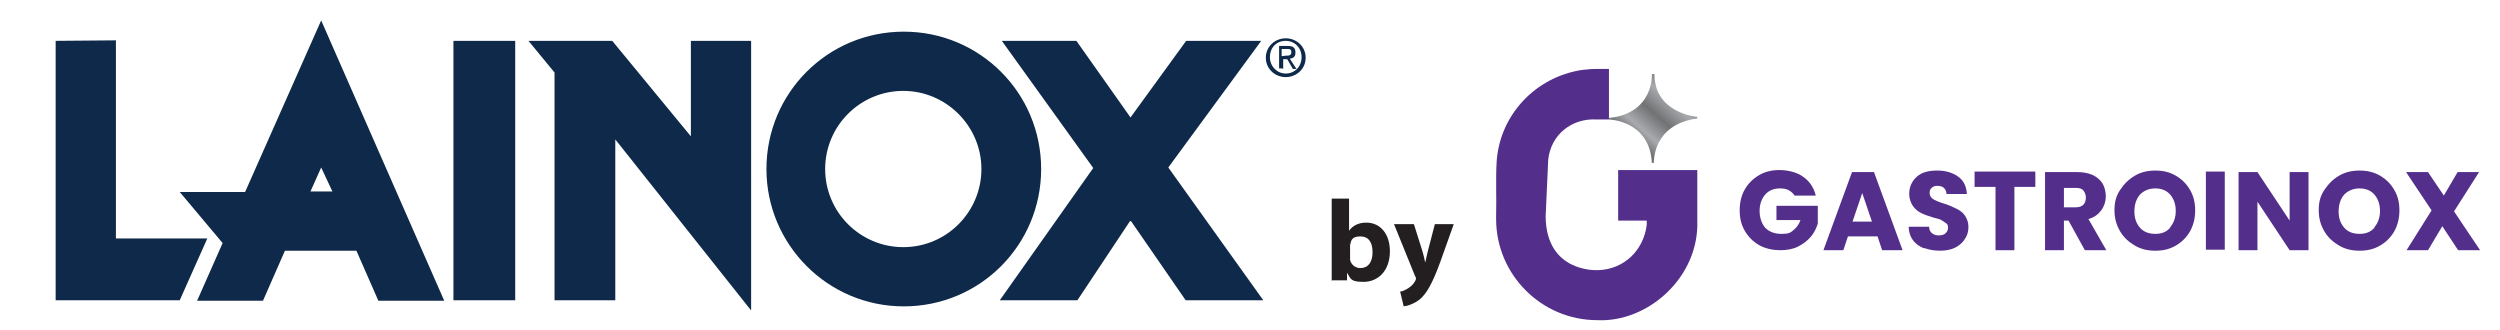 <?xml version="1.0" encoding="UTF-8"?>
<svg xmlns="http://www.w3.org/2000/svg" xmlns:xlink="http://www.w3.org/1999/xlink" id="Layer_1" data-name="Layer 1" version="1.1" viewBox="0 0 489.6 64.7">
  <defs>
    <style>
      .cls-1 {
        isolation: isolate;
      }

      .cls-2 {
        fill: url(#Adsız_degrade);
      }

      .cls-2, .cls-3, .cls-4, .cls-5 {
        stroke-width: 0px;
      }

      .cls-3 {
        fill: #0e2949;
      }

      .cls-4 {
        fill: #231f20;
      }

      .cls-5 {
        fill: #532f8b;
      }
    </style>
    <linearGradient id="Adsız_degrade" data-name="Adsız degrade" x1="320.1" y1="38.4" x2="328.7" y2="48.2" gradientTransform="translate(0 65.9) scale(1 -1)" gradientUnits="userSpaceOnUse">
      <stop offset="0" stop-color="#707274"></stop>
      <stop offset=".2" stop-color="#a8aaad"></stop>
      <stop offset=".5" stop-color="#707274"></stop>
      <stop offset=".8" stop-color="#a8aaad"></stop>
      <stop offset="1" stop-color="#707274"></stop>
    </linearGradient>
  </defs>
  <g>
    <g>
      <path class="cls-5" d="M351.6,38.5c-.3-.5-.7-.9-1.2-1.2-.5-.3-1.1-.4-1.8-.4-1.2,0-2.2.4-2.9,1.2-.7.8-1.1,1.9-1.1,3.2s.4,2.5,1.1,3.3c.8.8,1.8,1.2,3.2,1.2s1.7-.2,2.3-.7c.6-.5,1.1-1.1,1.4-2h-4.7v-2.8h8.1v3.5c-.3.9-.7,1.8-1.4,2.6s-1.5,1.4-2.5,1.9-2.2.7-3.5.7-2.9-.3-4.1-1-2.1-1.6-2.8-2.8c-.7-1.2-1-2.5-1-4s.3-2.9,1-4.1,1.6-2.1,2.8-2.8,2.5-1,4-1,3.4.4,4.6,1.3c1.3.9,2.1,2.1,2.5,3.7h-4.1Z"></path>
      <path class="cls-5" d="M367.6,46.3h-5.7l-.9,2.7h-3.9l5.6-15.3h4.3l5.6,15.3h-4l-.9-2.7h0ZM366.6,43.4l-1.9-5.6-1.9,5.6h3.8Z"></path>
      <path class="cls-5" d="M376.7,48.6c-.9-.4-1.6-.9-2.1-1.6-.5-.7-.8-1.6-.8-2.6h4c0,.6.2,1,.6,1.3s.8.4,1.3.4,1-.1,1.3-.4.5-.6.5-1.1-.1-.7-.4-.9c-.3-.2-.6-.4-.9-.6s-.9-.3-1.6-.5c-1-.3-1.8-.6-2.4-.9-.6-.3-1.2-.8-1.6-1.4-.4-.6-.7-1.4-.7-2.3,0-1.4.5-2.5,1.5-3.4s2.4-1.2,4-1.2,3,.4,4.1,1.2,1.6,1.9,1.7,3.4h-4c0-.5-.2-.9-.5-1.2s-.8-.4-1.3-.4-.8.1-1.1.4c-.3.2-.4.6-.4,1s.2.9.7,1.2,1.2.6,2.2.9c1,.3,1.8.7,2.4,1,.6.3,1.2.7,1.6,1.3s.7,1.3.7,2.2-.2,1.7-.7,2.4c-.4.7-1.1,1.3-1.9,1.7-.8.4-1.8.6-3,.6s-2.1-.2-3-.5h0Z"></path>
      <path class="cls-5" d="M398.6,33.6v3h-4.1v12.4h-3.7v-12.4h-4.1v-3h11.9Z"></path>
      <path class="cls-5" d="M408.3,49l-3.2-5.8h-.9v5.8h-3.7v-15.3h6.3c1.2,0,2.2.2,3.1.6.8.4,1.5,1,1.9,1.7s.6,1.6.6,2.5-.3,1.9-.9,2.7c-.6.8-1.4,1.4-2.5,1.7l3.5,6.1h-4.2,0ZM404.2,40.6h2.3c.7,0,1.2-.2,1.5-.5s.5-.8.5-1.4-.2-1-.5-1.4-.9-.5-1.5-.5h-2.3v3.8h0Z"></path>
      <path class="cls-5" d="M418.1,48.1c-1.2-.7-2.2-1.6-2.9-2.8s-1.1-2.5-1.1-4.1.3-2.8,1.1-4,1.7-2.1,2.9-2.8c1.2-.7,2.5-1,4-1s2.8.3,4,1,2.1,1.6,2.8,2.8,1,2.5,1,4-.3,2.8-1,4.1c-.7,1.2-1.6,2.1-2.8,2.8-1.2.7-2.5,1-4,1s-2.8-.3-4-1h0ZM425,44.5c.7-.8,1.1-1.9,1.1-3.2s-.4-2.4-1.1-3.2c-.7-.8-1.7-1.2-2.9-1.2s-2.2.4-3,1.2c-.7.8-1.1,1.9-1.1,3.3s.4,2.4,1.1,3.2,1.7,1.2,3,1.2,2.2-.4,2.9-1.2Z"></path>
      <path class="cls-5" d="M435.7,33.6v15.3h-3.7v-15.3h3.7Z"></path>
      <path class="cls-5" d="M452.1,49h-3.7l-6.3-9.5v9.5h-3.7v-15.3h3.7l6.3,9.5v-9.5h3.7v15.3Z"></path>
      <path class="cls-5" d="M458.1,48.1c-1.2-.7-2.2-1.6-2.9-2.8s-1.1-2.5-1.1-4.1.3-2.8,1.1-4,1.7-2.1,2.9-2.8c1.2-.7,2.5-1,4-1s2.8.3,4,1,2.1,1.6,2.8,2.8,1,2.5,1,4-.3,2.8-1,4.1c-.7,1.2-1.6,2.1-2.8,2.8-1.2.7-2.5,1-4,1s-2.8-.3-4-1h0ZM465,44.5c.7-.8,1.1-1.9,1.1-3.2s-.4-2.4-1.1-3.2c-.7-.8-1.7-1.2-2.9-1.2s-2.2.4-3,1.2c-.7.8-1.1,1.9-1.1,3.3s.4,2.4,1.1,3.2c.7.8,1.7,1.2,3,1.2s2.2-.4,2.9-1.2Z"></path>
      <path class="cls-5" d="M481.4,49l-3.1-4.7-2.8,4.7h-4.2l4.9-7.8-5-7.5h4.3l3.1,4.6,2.7-4.6h4.2l-4.9,7.7,5.1,7.6h-4.3,0Z"></path>
    </g>
    <path class="cls-2" d="M323.5,14.6s.4,7.6-8.4,8.5v.3s8,.2,8.4,8.5h.4s-.4-7.5,8.5-8.7v-.3s-8.4-.7-8.4-8.4h-.5Z"></path>
    <path class="cls-5" d="M332.3,33.3h-15.4v9.9h5.6c0,.3,0,.5,0,.8-.6,5-4.4,8.7-9.4,8.9h-.4s-9.9.5-10-10.5h0l.5-11.1c.5-4.9,4.6-8.2,9.5-7.9h2.4v-9.9h-2.4c-1,0-1,0-2.9.2-9.1,1.4-16.1,8.8-16.7,18-.2,3.5,0,7.1-.1,10.7h0v.5c0,10.9,8.9,19.8,19.8,19.8h0c9.9.5,20-8.4,19.6-19.5h0v-9.9h0Z"></path>
  </g>
  <path class="cls-3" d="M22.7,7.9v38.8h17.9l-5.4,12.1H10.9V8M62.9,32.8l2.2,4.7h-4.3M48,37.6h-12.8l8.4,10-5,11.3h12.9l4.3-9.8h14l4.3,9.8h12.9L62.9,4l-14.9,33.6ZM88.8,8v50.8s12.1,0,12.1,0V8M103.5,8l5.1,6.2v44.6h11.9v-31.5l26.6,33.5V8h-11.8v18.7l-15.4-18.7M195.8,58.8h15.2l10.3-15.5h.2l10.7,15.5h15.2l-18.6-26,18.2-24.8h-14.7l-10.9,15-10.6-15h-14.6l17.9,24.9M176.9,48.4c-8.4,0-15.3-6.8-15.3-15.3s6.9-15.3,15.3-15.3,15.3,6.9,15.3,15.3-6.8,15.3-15.3,15.3M150.1,33.1c0,14.8,12,26.9,26.9,26.9s26.9-12,26.9-26.9-12-26.9-26.9-26.9-26.9,12-26.9,26.9M251.8,10.9c.6,0,1.1,0,1.1-.7s-.5-.6-1-.6h-.9v1.4M251.1,13.4h-.6v-4.4h1.7c1.1,0,1.5.4,1.5,1.3s-.5,1.1-1.1,1.2l1.3,2h-.7l-1.1-1.9h-.8v1.9h0ZM251.8,15.1c-2.1,0-3.9-1.6-3.9-3.8s1.8-3.8,3.9-3.8,3.9,1.6,3.9,3.8c0,2.2-1.8,3.8-3.9,3.8M248.7,11.2c0,1.8,1.4,3.2,3.1,3.2s3.1-1.3,3.1-3.2-1.4-3.2-3.1-3.2c-1.8,0-3.1,1.3-3.1,3.2"></path>
  <g class="cls-1">
    <g class="cls-1">
      <path class="cls-4" d="M260.8,55c0-.7,0-2.1,0-3.3v-12.8h3.4v6.3h0c.7-1,1.8-1.6,3.4-1.6,2.7,0,4.6,2.2,4.6,5.6,0,4-2.5,6-5.1,6s-2.5-.5-3.3-1.8h0v1.5h-3.1ZM264.4,50.3c0,.2,0,.4,0,.6.2.9,1,1.6,2,1.6,1.5,0,2.4-1.1,2.4-3.1s-.8-3.1-2.4-3.1-1.8.7-2,1.7c0,.2,0,.4,0,.6v1.6Z"></path>
    </g>
    <g class="cls-1">
      <path class="cls-4" d="M276.9,43.9l1.7,5.4c.2.7.4,1.5.5,2.1h0c.2-.6.3-1.4.5-2.1l1.4-5.4h3.7l-2.6,7.3c-1.6,4.4-2.7,6.2-3.9,7.3-1.2,1-2.5,1.4-3.3,1.5l-.7-2.9c.4,0,1-.3,1.5-.6.5-.3,1.1-.8,1.4-1.4.1-.2.2-.3.2-.5s0-.3-.2-.6l-4.1-10.1h3.8Z"></path>
    </g>
  </g>
</svg>
